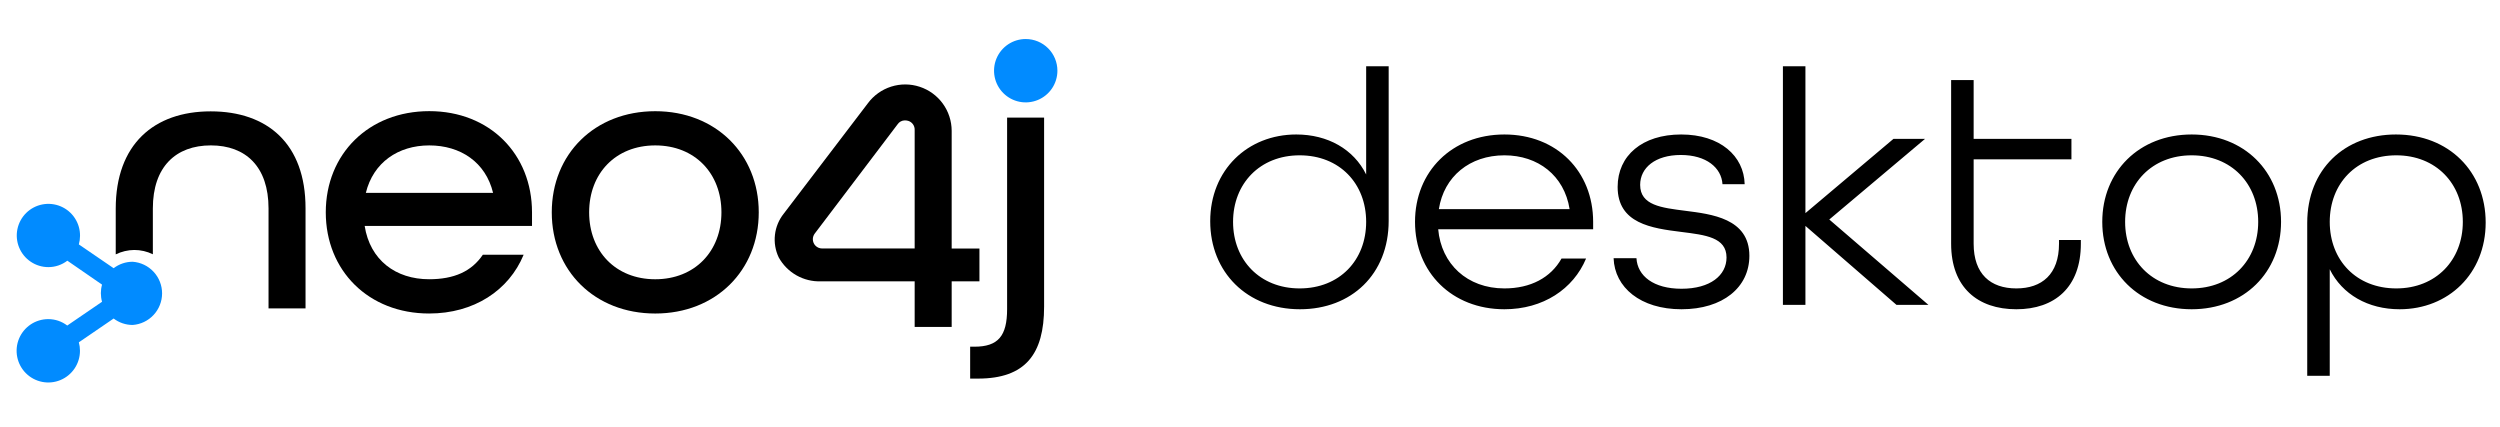 <svg width="164" height="28" viewBox="0 0 164 28" fill="none" xmlns="http://www.w3.org/2000/svg">
<path d="M13.821 7.305C10.094 7.305 7.592 9.475 7.592 13.685V16.687C7.971 16.501 8.386 16.402 8.808 16.398C9.23 16.398 9.647 16.494 10.027 16.68V13.671C10.027 10.941 11.535 9.538 13.832 9.538C16.129 9.538 17.616 10.941 17.616 13.671V20.231H20.043V13.671C20.05 9.436 17.549 7.305 13.821 7.305Z" fill="black"/>
<path d="M21.371 13.929C21.371 10.099 24.19 7.291 28.16 7.291C32.131 7.291 34.9 10.11 34.9 13.929V14.82H23.922C24.274 17.068 25.965 18.318 28.15 18.318C29.784 18.318 30.933 17.808 31.673 16.712H34.35C33.381 19.058 31.084 20.566 28.15 20.566C24.179 20.566 21.371 17.758 21.371 13.929ZM32.346 12.653C31.859 10.634 30.203 9.539 28.16 9.539C26.117 9.539 24.485 10.663 23.999 12.653H32.346Z" fill="black"/>
<path d="M36.196 13.929C36.196 10.103 39.015 7.295 42.985 7.295C46.956 7.295 49.774 10.113 49.774 13.929C49.774 17.744 46.956 20.567 42.985 20.567C39.015 20.567 36.196 17.759 36.196 13.929ZM47.326 13.929C47.326 11.378 45.589 9.539 42.985 9.539C40.382 9.539 38.648 11.378 38.648 13.929C38.648 16.48 40.382 18.319 42.982 18.319C45.582 18.319 47.326 16.483 47.326 13.929Z" fill="black"/>
<path d="M63.642 22.743H63.923C65.481 22.743 66.066 22.039 66.066 20.277V7.714H68.493V20.115C68.493 23.23 67.267 24.836 64.153 24.836H63.642V22.743Z" fill="black"/>
<path d="M62.43 21.447H60.002V18.456H53.854C53.293 18.475 52.737 18.339 52.249 18.063C51.76 17.786 51.357 17.379 51.085 16.888C50.864 16.426 50.778 15.912 50.837 15.403C50.895 14.894 51.096 14.413 51.416 14.013L56.934 6.773C57.315 6.259 57.849 5.877 58.459 5.683C59.07 5.489 59.726 5.492 60.334 5.693C60.943 5.893 61.473 6.279 61.849 6.798C62.225 7.316 62.428 7.94 62.43 8.581V16.303H64.251V18.456H62.43V21.447ZM53.435 15.338C53.363 15.441 53.323 15.564 53.322 15.69C53.322 15.77 53.337 15.85 53.368 15.924C53.398 15.998 53.443 16.066 53.5 16.122C53.556 16.179 53.624 16.224 53.698 16.254C53.772 16.285 53.852 16.3 53.932 16.3H60.002V8.521C60.007 8.39 59.968 8.261 59.892 8.154C59.817 8.047 59.708 7.968 59.583 7.929C59.511 7.908 59.436 7.898 59.361 7.897C59.266 7.897 59.173 7.92 59.089 7.965C59.005 8.01 58.934 8.075 58.882 8.154L53.435 15.338Z" fill="black"/>
<path d="M67.291 2.56C66.88 2.559 66.478 2.68 66.135 2.908C65.793 3.136 65.526 3.461 65.368 3.84C65.21 4.22 65.169 4.638 65.249 5.042C65.328 5.445 65.526 5.816 65.817 6.107C66.107 6.398 66.478 6.596 66.881 6.677C67.284 6.757 67.702 6.716 68.082 6.559C68.462 6.402 68.787 6.135 69.016 5.793C69.244 5.451 69.366 5.049 69.366 4.638C69.366 4.088 69.148 3.559 68.759 3.17C68.37 2.78 67.842 2.561 67.291 2.56Z" fill="#018BFF"/>
<path d="M8.702 17.171C8.251 17.171 7.813 17.32 7.455 17.594L5.172 16.033C5.223 15.851 5.249 15.662 5.25 15.473C5.255 15.062 5.137 14.658 4.912 14.314C4.687 13.969 4.365 13.7 3.987 13.539C3.608 13.378 3.19 13.333 2.786 13.41C2.382 13.487 2.01 13.682 1.717 13.971C1.425 14.26 1.224 14.629 1.142 15.032C1.059 15.435 1.098 15.853 1.254 16.234C1.41 16.615 1.675 16.941 2.017 17.17C2.358 17.4 2.76 17.523 3.171 17.523C3.622 17.524 4.06 17.375 4.418 17.101L6.694 18.672C6.591 19.039 6.591 19.428 6.694 19.796L4.411 21.356C4.055 21.083 3.62 20.935 3.171 20.934C2.76 20.933 2.357 21.054 2.015 21.282C1.673 21.511 1.406 21.835 1.248 22.215C1.09 22.595 1.049 23.013 1.129 23.417C1.209 23.82 1.407 24.191 1.698 24.482C1.989 24.773 2.359 24.971 2.763 25.051C3.166 25.131 3.585 25.09 3.965 24.932C4.345 24.774 4.669 24.507 4.897 24.165C5.125 23.823 5.247 23.42 5.246 23.009C5.246 22.822 5.221 22.636 5.172 22.456L7.455 20.895C7.813 21.169 8.251 21.317 8.702 21.318C9.227 21.28 9.717 21.046 10.075 20.661C10.434 20.276 10.633 19.77 10.633 19.244C10.633 18.719 10.434 18.212 10.075 17.828C9.717 17.443 9.227 17.208 8.702 17.171Z" fill="#018BFF"/>
<path d="M85.277 20.287C88.65 20.287 91.097 17.994 91.097 14.488V4.347H89.62V11.446C88.804 9.792 87.107 8.822 85.034 8.822C81.838 8.822 79.39 11.159 79.39 14.51C79.39 17.861 81.816 20.287 85.277 20.287ZM85.255 18.92C82.653 18.92 80.889 17.068 80.889 14.555C80.889 12.041 82.653 10.189 85.255 10.189C87.878 10.189 89.62 12.041 89.62 14.555C89.62 17.068 87.878 18.92 85.255 18.92ZM98.689 20.287C101.225 20.287 103.209 18.964 104.047 16.958H102.437C101.732 18.214 100.409 18.92 98.689 18.92C96.242 18.92 94.545 17.31 94.346 15.04H104.51V14.555C104.51 11.248 102.129 8.822 98.689 8.822C95.25 8.822 92.825 11.248 92.825 14.555C92.825 17.861 95.25 20.287 98.689 20.287ZM94.39 13.717C94.721 11.578 96.419 10.189 98.689 10.189C100.894 10.189 102.614 11.512 102.966 13.717H94.39ZM110.306 20.287C113.017 20.287 114.759 18.854 114.759 16.781C114.759 14.312 112.246 14.047 110.548 13.827C109.005 13.629 107.594 13.474 107.594 12.129C107.594 11.005 108.586 10.167 110.261 10.167C111.937 10.167 112.929 11.005 112.995 12.085H114.45C114.406 10.233 112.841 8.822 110.284 8.822C107.726 8.822 106.117 10.211 106.117 12.262C106.117 14.665 108.343 14.973 110.306 15.216C111.871 15.414 113.26 15.569 113.26 16.891C113.26 18.06 112.202 18.942 110.306 18.942C108.476 18.942 107.417 18.104 107.351 16.936H105.852C105.918 18.854 107.616 20.287 110.306 20.287ZM116.959 20H118.436V14.819L124.41 20H126.505L120.001 14.4L126.284 9.109H124.212L118.436 13.981V4.347H116.959V20ZM132.271 20.287C134.784 20.287 136.504 18.854 136.504 15.988V15.745H135.071V15.988C135.071 17.994 133.946 18.92 132.271 18.92C130.573 18.92 129.471 17.972 129.471 15.988V10.454H135.886V9.109H129.471V5.251H127.994V15.988C127.994 18.854 129.735 20.287 132.271 20.287ZM143.773 20.287C147.212 20.287 149.637 17.861 149.637 14.555C149.637 11.248 147.212 8.822 143.773 8.822C140.334 8.822 137.909 11.248 137.909 14.555C137.909 17.861 140.334 20.287 143.773 20.287ZM143.773 18.92C141.172 18.92 139.408 17.068 139.408 14.555C139.408 12.041 141.172 10.189 143.773 10.189C146.375 10.189 148.138 12.041 148.138 14.555C148.138 17.068 146.375 18.92 143.773 18.92ZM151.354 24.652H152.831V17.663C153.647 19.317 155.344 20.287 157.416 20.287C160.613 20.287 163.06 17.95 163.06 14.599C163.06 11.248 160.635 8.822 157.174 8.822C153.801 8.822 151.354 11.115 151.354 14.621V24.652ZM157.196 18.92C154.572 18.92 152.831 17.068 152.831 14.555C152.831 12.041 154.572 10.189 157.196 10.189C159.798 10.189 161.561 12.041 161.561 14.555C161.561 17.068 159.798 18.92 157.196 18.92Z" fill="black"/>
</svg>
